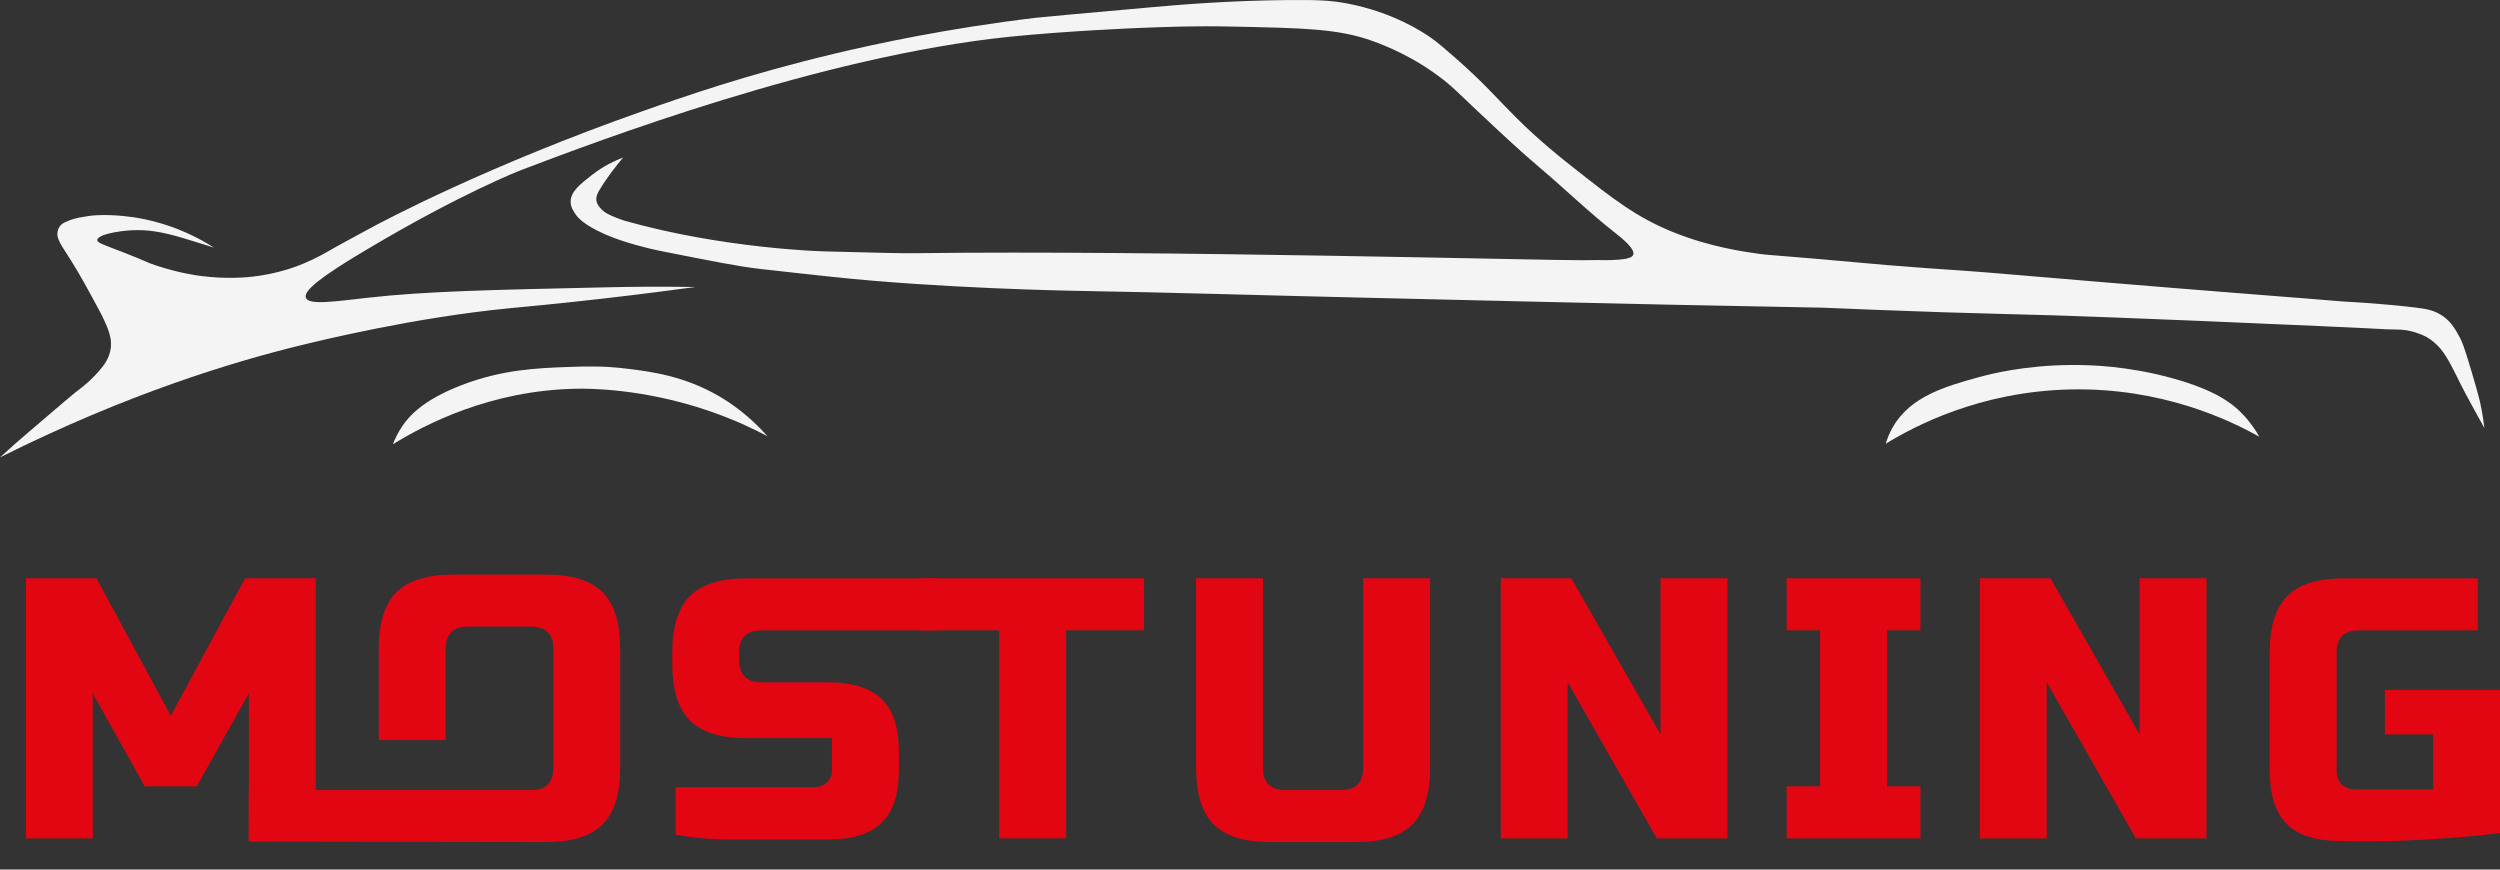 <?xml version="1.0" encoding="UTF-8"?> <svg xmlns="http://www.w3.org/2000/svg" width="69" height="24" viewBox="0 0 69 24" fill="none"><rect x="0" y="0" width="69" height="24" fill="#333333" stroke="none"/> <path d="M0.007 12.62C3.501 10.875 6.391 9.997 8.285 9.534C8.832 9.4 11.449 8.759 14.086 8.505C14.409 8.474 15.302 8.394 16.572 8.249C17.685 8.122 18.596 8.003 19.196 7.921C18.156 7.905 17.318 7.917 16.783 7.929C13.43 8.003 11.755 8.039 10.149 8.218C9.236 8.32 8.52 8.43 8.442 8.218C8.369 8.023 8.872 7.631 10.086 6.909C12.769 5.309 14.398 4.689 14.398 4.689C16.439 3.913 22.651 1.548 27.87 1.014C29.463 0.851 31.368 0.775 31.368 0.775C32.2 0.741 32.976 0.711 33.989 0.733C35.937 0.776 36.932 0.782 37.905 1.14C38.224 1.258 39.03 1.563 39.868 2.226C40.118 2.424 40.179 2.501 40.798 3.082C41.502 3.743 41.958 4.17 42.496 4.626C43.201 5.222 43.865 5.868 44.59 6.437C44.73 6.546 45.144 6.869 45.075 7.034C45.027 7.152 44.731 7.166 44.466 7.178C44.363 7.182 44.327 7.178 44.054 7.178C43.863 7.178 43.734 7.181 43.672 7.182C42.886 7.194 31.842 6.903 25.302 6.988C24.88 6.994 24.156 6.975 22.707 6.937C22.707 6.937 19.947 6.863 17.222 6.087C17.181 6.075 17.114 6.051 17.051 6.026C16.844 5.945 16.685 5.881 16.566 5.738C16.523 5.686 16.477 5.63 16.462 5.545C16.442 5.426 16.499 5.322 16.536 5.26C16.749 4.899 17.031 4.546 17.198 4.348C16.793 4.502 16.505 4.697 16.322 4.842C16.014 5.084 15.742 5.291 15.75 5.578C15.752 5.714 15.818 5.812 15.887 5.915C15.931 5.982 16.087 6.197 16.696 6.465C16.903 6.555 17.068 6.611 17.17 6.645C17.714 6.824 18.186 6.919 18.303 6.941C19.678 7.213 20.365 7.351 20.982 7.423C21.133 7.441 21.47 7.478 22.145 7.552C22.145 7.552 22.558 7.597 22.932 7.637C25.914 7.961 29.613 8.025 29.613 8.025C32.349 8.072 35.086 8.158 37.822 8.22C41.581 8.306 42.519 8.335 46.02 8.408C47.853 8.446 49.348 8.474 50.302 8.492C51.07 8.524 52.221 8.572 53.622 8.618C55.12 8.666 55.228 8.659 56.629 8.702C56.629 8.702 58.814 8.767 64.007 8.999C64.454 9.02 64.906 9.039 65.339 9.061C65.683 9.079 65.699 9.082 65.856 9.088C66.187 9.1 66.263 9.091 66.409 9.114C66.541 9.135 66.736 9.181 66.968 9.298C67.03 9.333 67.116 9.389 67.207 9.471C67.207 9.471 67.293 9.546 67.368 9.638C67.565 9.874 67.769 10.313 67.927 10.63C68.013 10.8 68.099 10.959 68.272 11.277C68.396 11.505 68.499 11.691 68.569 11.815C68.551 11.657 68.52 11.434 68.464 11.168C68.448 11.091 68.408 10.902 68.213 10.248C68.004 9.545 67.95 9.423 67.885 9.304C67.771 9.095 67.661 8.898 67.445 8.74C67.198 8.558 66.943 8.523 66.719 8.495C65.794 8.38 64.95 8.338 64.678 8.322C64.617 8.319 64.703 8.322 63.581 8.233C62.53 8.149 61.756 8.09 61.461 8.066C60.51 7.992 59.694 7.924 58.062 7.79C55.12 7.547 55.17 7.541 54.177 7.47C53.403 7.416 52.947 7.388 52.054 7.314C51.365 7.256 51.22 7.237 50.117 7.142C48.739 7.024 48.791 7.039 48.569 7.008C48.149 6.95 47.197 6.82 46.172 6.404C45.164 5.996 44.521 5.489 43.468 4.66C43.062 4.34 42.499 3.897 41.829 3.229C41.307 2.708 40.94 2.271 40.158 1.589C39.84 1.313 39.682 1.174 39.5 1.047C39.274 0.887 38.449 0.337 37.182 0.096C36.764 0.016 36.412 -0.006 35.584 0.001C33.878 0.016 32.525 0.134 31.793 0.199C29.765 0.38 28.751 0.471 28.578 0.492C26.158 0.782 24.2 1.203 23.022 1.484C20.612 2.059 18.847 2.676 17.697 3.082C13.53 4.55 10.628 6.067 10.084 6.372C9.811 6.524 9.531 6.666 9.259 6.821C8.987 6.977 8.742 7.124 8.362 7.281C8.217 7.34 8.105 7.38 8.072 7.39C7.951 7.432 7.54 7.568 6.991 7.633C6.836 7.651 6.274 7.711 5.543 7.617C5.427 7.602 4.914 7.532 4.28 7.318C3.987 7.219 4.089 7.231 3.389 6.959C2.84 6.746 2.682 6.702 2.685 6.625C2.692 6.475 3.255 6.375 3.631 6.356C4.088 6.33 4.459 6.416 4.684 6.469C4.889 6.518 5.127 6.592 5.606 6.74C5.732 6.778 5.835 6.812 5.905 6.835C5.719 6.715 5.463 6.566 5.146 6.425C4.877 6.305 4.409 6.12 3.798 6.014C3.748 6.005 3.179 5.909 2.643 5.942C2.493 5.95 2.392 5.97 2.191 6.005C2.151 6.013 1.975 6.045 1.793 6.135C1.749 6.157 1.693 6.187 1.648 6.249C1.64 6.261 1.598 6.319 1.586 6.409C1.57 6.524 1.614 6.616 1.672 6.73C1.702 6.787 1.718 6.809 1.811 6.956C1.863 7.037 1.915 7.118 1.966 7.2C2.187 7.541 2.496 8.115 2.751 8.589C2.762 8.607 2.842 8.757 2.929 8.961C2.983 9.088 3.003 9.145 3.014 9.191C3.04 9.278 3.071 9.392 3.063 9.539C3.063 9.558 3.059 9.621 3.04 9.701C2.992 9.905 2.884 10.052 2.831 10.121C2.537 10.498 2.201 10.736 2.201 10.736C2.089 10.815 1.644 11.196 0.753 11.957C0.578 12.107 0.316 12.334 0 12.623L0.007 12.62Z" fill="#F4F4F4"></path> <path d="M10.844 12.263C10.893 12.134 10.974 11.953 11.105 11.758C11.281 11.499 11.661 11.045 12.739 10.63C13.851 10.202 14.813 10.159 15.694 10.128C16.181 10.111 16.663 10.096 17.307 10.176C17.993 10.26 18.888 10.38 19.84 10.932C20.187 11.134 20.684 11.477 21.182 12.04C20.795 11.834 20.252 11.577 19.58 11.345C17.729 10.709 16.197 10.723 15.899 10.729C13.539 10.773 11.734 11.712 10.844 12.262V12.263Z" fill="#F4F4F4"></path> <path d="M52.047 12.247C52.078 12.137 52.134 11.979 52.232 11.805C52.714 10.946 53.691 10.664 54.612 10.411C54.958 10.316 55.885 10.082 57.165 10.074C57.714 10.069 58.731 10.103 59.937 10.434C61.15 10.765 61.614 11.139 61.88 11.413C62.112 11.652 62.264 11.888 62.357 12.055C61.562 11.607 59.68 10.69 57.128 10.749C54.631 10.807 52.826 11.769 52.047 12.247Z" fill="#F4F4F4"></path> <path d="M6.867 19.14L5.431 21.703H3.995L2.56 19.14V23.139H0.715V15.961H2.663L4.714 19.755L6.765 15.961H8.713V23.139H6.868V19.14H6.867Z" fill="#E20613"></path> <path d="M20.401 18.218C20.401 18.627 20.607 18.832 21.016 18.832H22.861C23.531 18.832 24.023 18.988 24.338 19.297C24.653 19.606 24.81 20.091 24.81 20.748V21.253C24.81 21.912 24.653 22.395 24.338 22.706C24.023 23.015 23.532 23.17 22.861 23.17H20.134C19.635 23.17 19.139 23.126 18.646 23.037V21.726H22.45C22.607 21.726 22.733 21.681 22.824 21.596C22.916 21.508 22.963 21.392 22.963 21.242V20.372H20.605C19.888 20.372 19.366 20.209 19.043 19.885C18.717 19.56 18.555 19.04 18.555 18.321V18.014C18.555 17.296 18.717 16.774 19.043 16.449C19.368 16.124 19.888 15.963 20.605 15.963H25.913V17.398H21.015C20.604 17.398 20.4 17.604 20.4 18.014V18.219L20.401 18.218Z" fill="#E20613"></path> <path d="M29.423 23.139H27.578V17.396H25.426V15.961H31.578V17.396H29.425V23.139H29.423Z" fill="#E20613"></path> <path d="M37.626 15.961H39.471V21.19C39.471 21.907 39.308 22.429 38.984 22.753C38.659 23.078 38.139 23.241 37.42 23.241H35.062C34.344 23.241 33.823 23.078 33.498 22.753C33.173 22.427 33.012 21.907 33.012 21.19V15.961H34.857V21.19C34.857 21.6 35.062 21.805 35.472 21.805H37.009C37.419 21.805 37.624 21.6 37.624 21.19V15.961H37.626Z" fill="#E20613"></path> <path d="M47.676 23.139H45.727L43.267 18.832V23.139H41.422V15.961H43.37L45.831 20.268V15.961H47.676V23.139Z" fill="#E20613"></path> <path d="M53.004 23.139H49.312V21.703H50.235V17.396H49.312V15.961H53.004V17.396H52.082V21.703H53.004V23.139Z" fill="#E20613"></path> <path d="M60.898 23.139H58.95L56.49 18.832V23.139H54.645V15.961H56.593L59.053 20.268V15.961H60.898V23.139Z" fill="#E20613"></path> <path d="M64.592 23.212C63.922 23.212 63.43 23.055 63.116 22.743C62.801 22.43 62.645 21.94 62.645 21.272V18.005C62.645 17.291 62.807 16.772 63.131 16.448C63.456 16.124 63.977 15.963 64.695 15.963H68.387V17.398H65.106C64.697 17.398 64.491 17.602 64.491 18.011V21.276C64.491 21.433 64.537 21.557 64.629 21.649C64.722 21.741 64.846 21.786 65.003 21.786H67.155V20.27H65.823V19.04H69.002V22.991C68.877 23.008 68.7 23.028 68.489 23.05C68.163 23.086 67.355 23.167 66.018 23.212C65.282 23.235 64.908 23.212 64.593 23.212H64.592Z" fill="#E20613"></path> <path d="M16.633 16.346C16.307 16.02 15.787 15.859 15.069 15.859H12.505C11.788 15.859 11.266 16.022 10.941 16.346C10.616 16.671 10.454 17.191 10.454 17.91V20.428H12.299V17.91C12.299 17.5 12.505 17.295 12.914 17.295H14.658C15.067 17.295 15.273 17.5 15.273 17.91V21.191C15.273 21.6 15.067 21.806 14.658 21.806H8.72V21.81C8.102 21.811 7.486 21.813 6.868 21.816L6.863 23.228C9.598 23.232 12.333 23.237 15.067 23.241C15.786 23.241 16.306 23.078 16.631 22.753C16.956 22.428 17.118 21.908 17.118 21.191V17.91C17.118 17.193 16.955 16.671 16.631 16.346H16.633Z" fill="#E20613"></path> </svg> 
